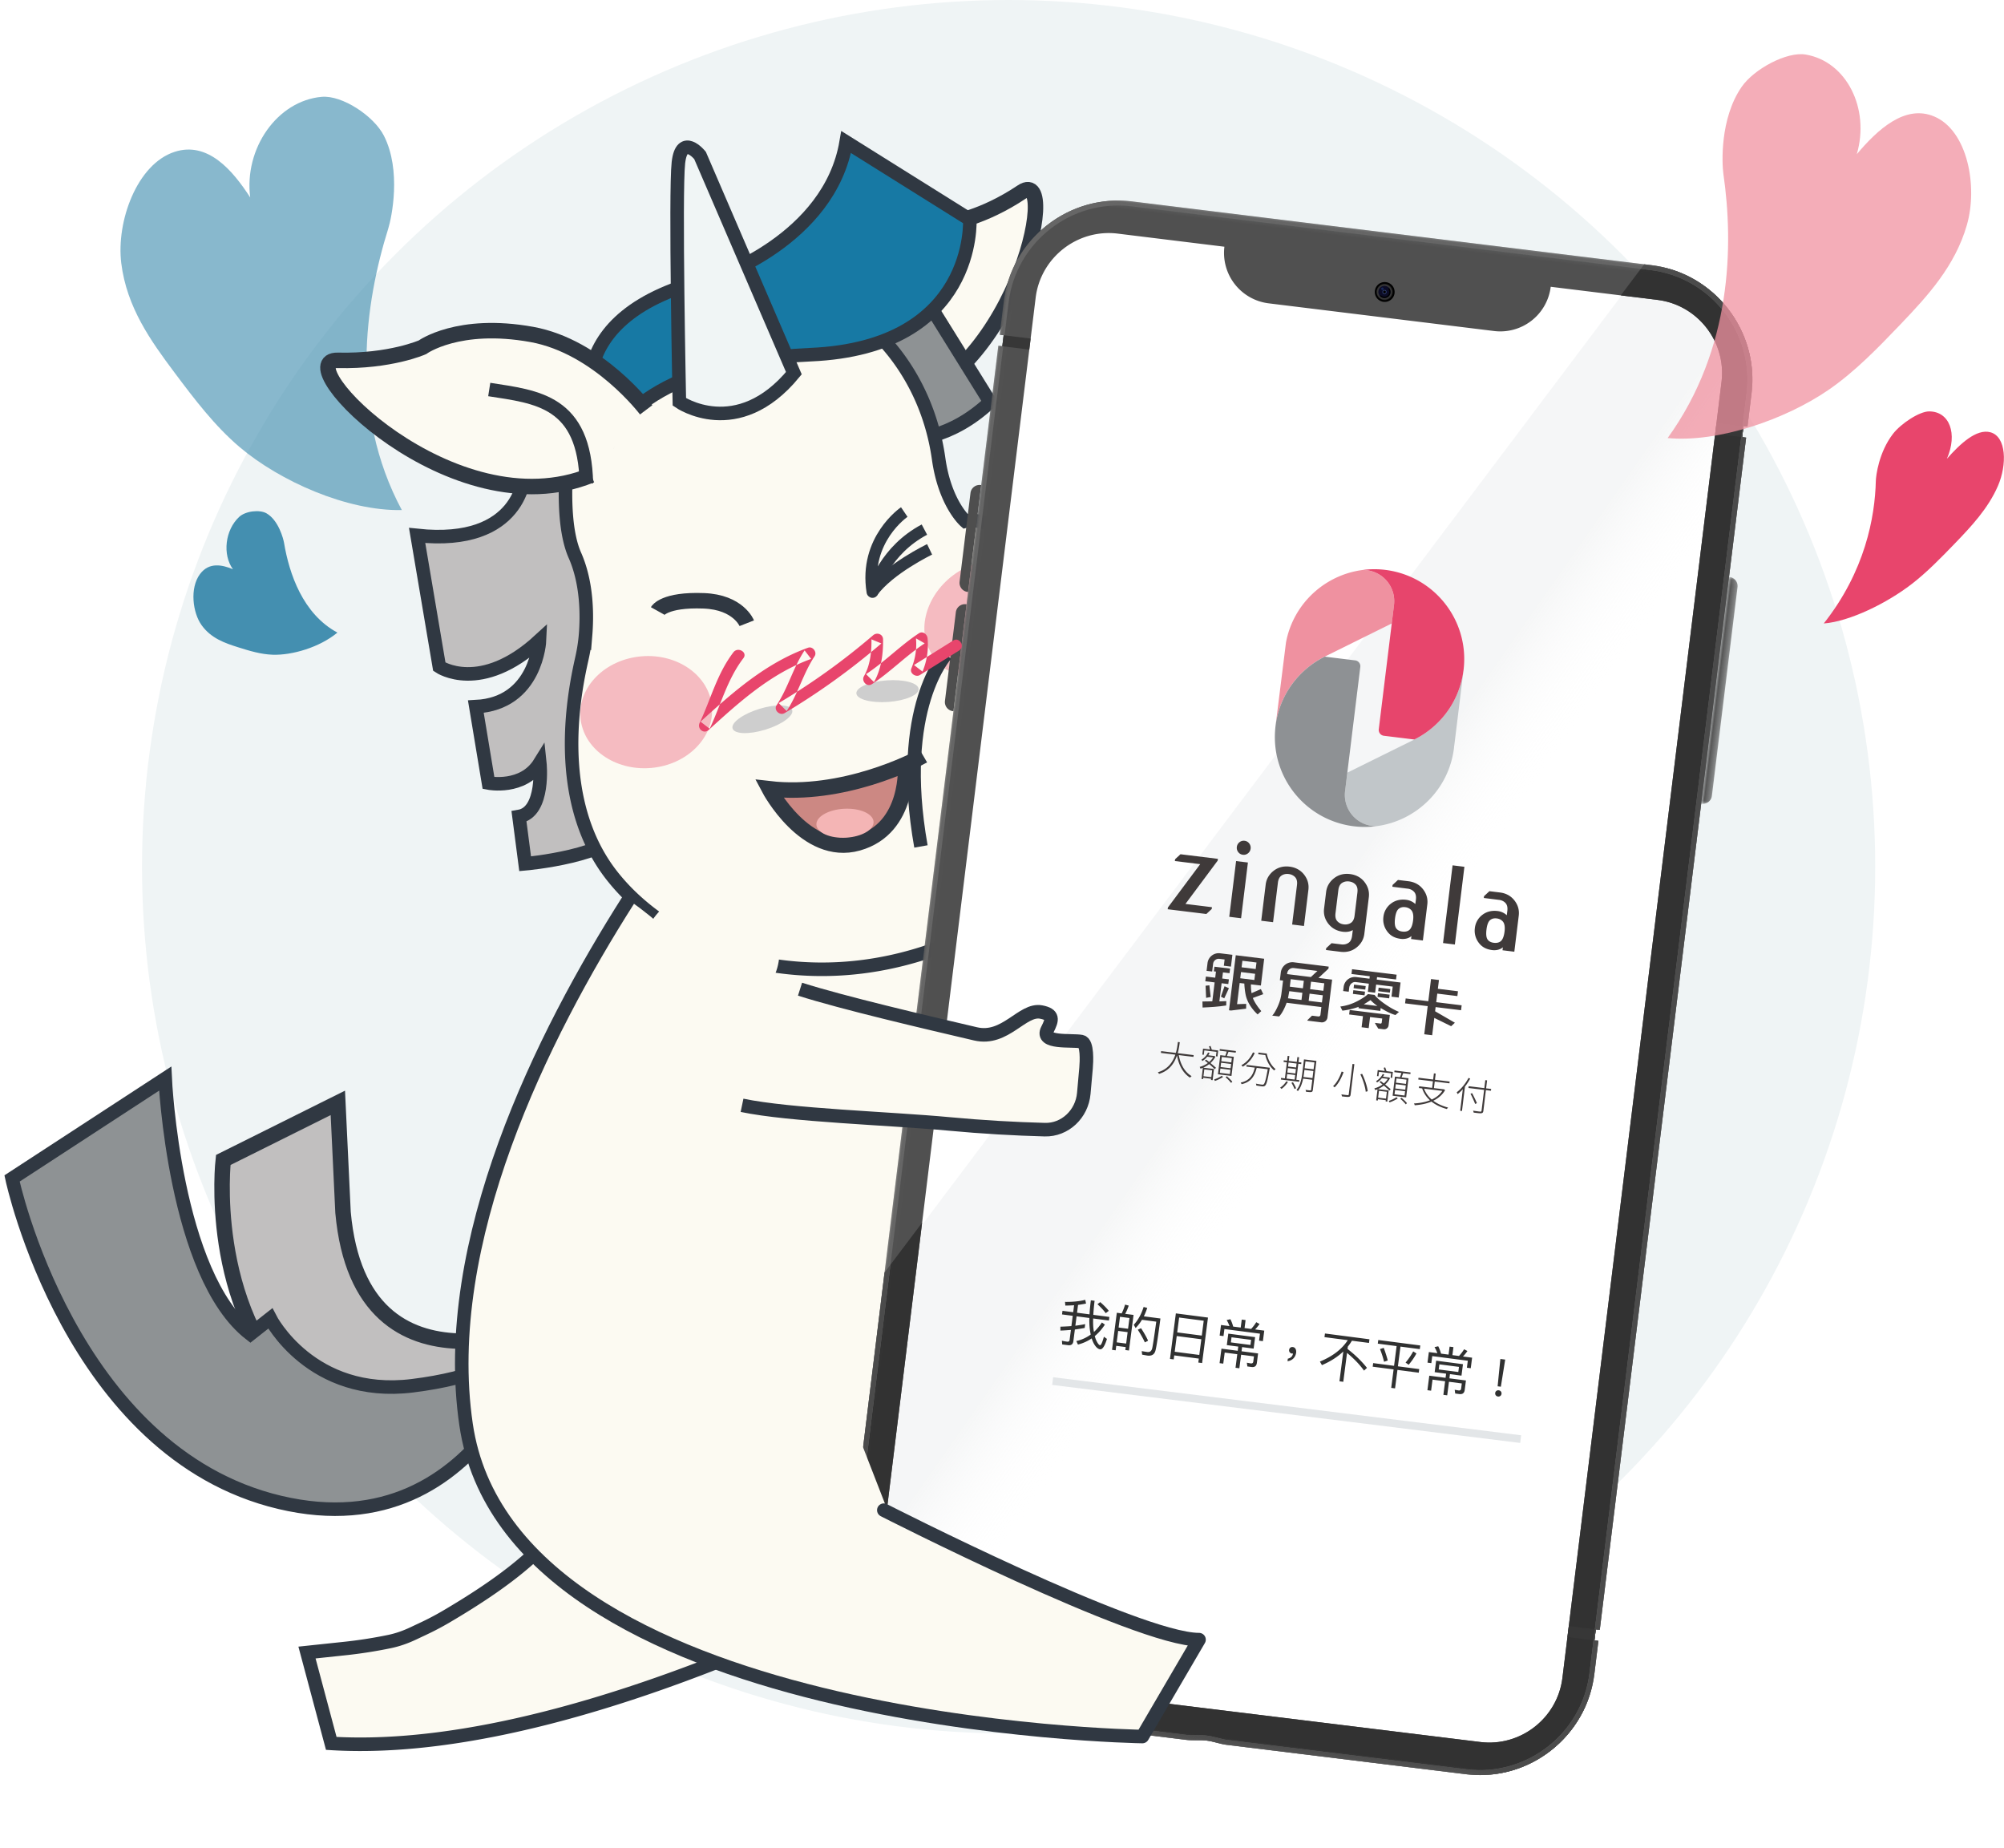 <svg width="333" height="307" viewBox="0 0 333 307" xmlns="http://www.w3.org/2000/svg" xmlns:xlink="http://www.w3.org/1999/xlink">
    <defs>
        <path id="tkuvmogy9c" d="M.056.062h1.61v37.961H.056z"/>
        <path id="d4eon6cshe" d="M.013.065H125.21v252.6H.013z"/>
        <path id="tye2ggam1g" d="M.014.065h125.195v252.6H.014z"/>
        <path id="qa2uduceui" d="M.013.065H125.21v252.6H.013z"/>
        <path id="bqxc50y2fk" d="M0 252.67h128.416V.07H0z"/>
        <linearGradient x1="47.406%" y1="60.281%" x2="41.079%" y2="52.829%" id="mrtf3zdv3b">
            <stop stop-color="#FFF" stop-opacity="0" offset="0%"/>
            <stop stop-color="#C1C6C9" offset="100%"/>
        </linearGradient>
        <filter x="-20.8%" y="-12.9%" width="141.6%" height="125.8%" filterUnits="objectBoundingBox" id="2802gfevxa">
            <feOffset dx="-6" dy="1" in="SourceAlpha" result="shadowOffsetOuter1"/>
            <feGaussianBlur stdDeviation="5.5" in="shadowOffsetOuter1" result="shadowBlurOuter1"/>
            <feColorMatrix values="0 0 0 0 0 0 0 0 0 0 0 0 0 0 0 0 0 0 0.1 0" in="shadowBlurOuter1" result="shadowMatrixOuter1"/>
            <feMerge>
                <feMergeNode in="shadowMatrixOuter1"/>
                <feMergeNode in="SourceGraphic"/>
            </feMerge>
        </filter>
    </defs>
    <g transform="translate(2)" fill="none" fill-rule="evenodd">
        <circle fill="#EFF4F5" cx="165.6" cy="144" r="144"/>
        <path d="M64.77 84.743c-8.789-16.388-6.12-34.445-2.254-46.77.548-1.749 2.234-9.631-.73-15.438-1.672-3.27-6.931-6.755-10.344-6.446-7.374.665-12.907 8.558-11.866 16.717-2.946-4.566-7.073-9.354-12.558-7.58-6.281 2.03-9.723 11.598-8.867 18.504.911 7.336 4.9 12.894 8.806 18.117 3.342 4.467 6.733 8.93 10.857 12.429 6.68 5.667 17.875 10.65 26.957 10.467" fill="#448FB0" opacity=".634"/>
        <path d="M101.605 137.362c-1.526 4.849-16.343 6.147-16.343 6.147l-1.02-7.854c4.335-.732 3.46-8.91 3.46-8.91-2.77 4.48-8.53 3.345-8.53 3.345l-2.102-12.683c10.127-.51 10.582-11.019 10.582-11.019-9.807 9.026-16.652 4.38-16.652 4.38L67.312 88.96C84.745 90.828 85.16 78.844 85.16 78.844l5.553-1.02 5.876-.993.674 8.138 4.343 52.393z" fill="#C1BFBF"/>
        <path d="M101.605 137.362c-1.526 4.849-16.343 6.147-16.343 6.147l-1.02-7.854c4.335-.732 3.46-8.91 3.46-8.91-2.77 4.48-8.53 3.345-8.53 3.345l-2.102-12.683c10.127-.51 10.582-11.019 10.582-11.019-9.807 9.026-16.652 4.38-16.652 4.38L67.312 88.96C84.745 90.828 85.16 78.844 85.16 78.844l5.553-1.02 5.876-.993.674 8.138 4.343 52.393z" stroke="#303842" stroke-width="2.25"/>
        <path d="M90.936 219.307S57.998 234.6 55 201.426l-.862-18.196-19.04 9.488s-2.811 24.212 12.552 39.008c14.117 13.593 39.219-3.862 43.287-12.419" fill="#C1BFBF"/>
        <path d="M90.936 219.307S57.998 234.6 55 201.426l-.862-18.196-19.04 9.488s-2.811 24.212 12.552 39.008c14.117 13.593 39.219-3.862 43.287-12.419z" stroke="#303842" stroke-width="2.571"/>
        <path d="M89.033 218.34s-9.727 39.523-44.552 31.264C9.657 241.346 0 195.788 0 195.788L25.447 179.2s1.511 32.68 14.159 42.45l3.3-2.6s6.781 13.26 23.623 11.178c20.89-2.583 22.504-11.887 22.504-11.887" fill="#8E9294"/>
        <path d="M89.033 218.34s-9.727 39.523-44.552 31.264C9.657 241.346 0 195.788 0 195.788L25.447 179.2s1.511 32.68 14.159 42.45l3.3-2.6s6.781 13.26 23.623 11.178c20.89-2.583 22.504-11.887 22.504-11.887z" stroke="#303842" stroke-width="2.25"/>
        <path d="m166.385 149.092-4.792 105.686s-63.446 37.615-108.547 34.87l-4.034-15.096 6.216-.658a76.735 76.735 0 0 0 7.487-1.166c1.355-.28 2.66-.743 3.9-1.328l1.675-.788a46.6 46.6 0 0 0 3.726-1.952c18.595-10.915 24.335-19.024 25.954-34.635l9.846-92.237 58.57 7.304z" fill="#FCFAF2"/>
        <path d="m166.385 149.092-4.792 105.686s-63.446 37.615-108.547 34.87l-4.034-15.096 6.216-.658a76.735 76.735 0 0 0 7.487-1.166c1.355-.28 2.66-.743 3.9-1.328l1.675-.788a46.6 46.6 0 0 0 3.726-1.952c18.595-10.915 24.335-19.024 25.954-34.635l9.846-92.237 58.57 7.304z" stroke="#303842" stroke-width="2.25"/>
        <path d="M132.47 61.925s.876-10.758 8.482-17.827c8.37-7.778 15.004-7.13 15.004-7.13s5.247-.663 11.86-5.093c6.613-4.43-1.387 32.689-23.503 36.21" fill="#FCFAF2"/>
        <path d="M132.47 61.925s.876-10.758 8.482-17.827c8.37-7.778 15.004-7.13 15.004-7.13s5.247-.663 11.86-5.093c6.613-4.43-1.387 32.689-23.503 36.21" stroke="#303842" stroke-width="2.571"/>
        <path d="M150.695 48.143c-5.513 4.874-11.351 9.278-5.113 20.681" stroke="#303842" stroke-width="2.25"/>
        <path d="M136.288 70.352s13.637 8.254 26.224-3.55L151.71 49.434l-18.136 7.09 2.715 13.827z" fill="#8E9294"/>
        <path d="M136.288 70.352s13.637 8.254 26.224-3.55L151.71 49.434l-18.136 7.09 2.715 13.827z" stroke="#303842" stroke-width="2.25"/>
        <path d="M159.367 155.196s13.237-16.75 15.29-21.986c2.122-5.417-3.152-22.603-3.866-28.353-2.6-20.892-12.392-18.267-12.392-18.267s-3.378-2.923-4.426-10.36c-2.158-15.314-12.159-22.502-12.159-22.502-6.43-2.947-12.643-3.299-12.643-3.299-13.022-1.653-23.18 4.918-27.185 8.047-8.766 6.386-8.995 11.353-8.995 11.353s-2.629 15.275.533 22.42c2.069 4.67 2.039 10.094 1.773 13.29a28.26 28.26 0 0 1-.582 3.75c-1.035 4.672-5.23 23.205 4.963 36.188 4.324 5.505 10.012 9.087 14.613 11.29 0 0 19.734 10.583 45.076-1.57" fill="#FCFAF2"/>
        <path d="M159.367 155.196s13.237-16.75 15.29-21.986c2.122-5.417-3.152-22.603-3.866-28.353-2.6-20.892-12.392-18.267-12.392-18.267s-3.378-2.923-4.426-10.36c-2.158-15.314-12.159-22.502-12.159-22.502-6.43-2.947-12.643-3.299-12.643-3.299-13.022-1.653-23.18 4.918-27.185 8.047-8.766 6.386-8.995 11.353-8.995 11.353s-2.629 15.275.533 22.42c2.069 4.67 2.039 10.094 1.773 13.29a28.26 28.26 0 0 1-.582 3.75c-1.035 4.672-5.23 23.205 4.963 36.188 4.324 5.505 10.012 9.087 14.613 11.29 0 0 19.734 10.583 45.076-1.57z" stroke="#303842" stroke-width="2.25"/>
        <path d="M116.3 117.4c.43 5.122-4.114 9.686-10.147 10.19-6.032.506-11.27-3.237-11.7-8.36-.429-5.123 4.114-9.685 10.145-10.19 6.034-.507 11.272 3.238 11.702 8.36M169.476 97.509c2.085 4.7-.711 10.498-6.244 12.955-5.532 2.455-8.895 1.798-10.98-2.902-2.086-4.7 1.018-10.954 6.55-13.41 5.535-2.454 8.588-1.343 10.674 3.357" fill="#F091A0" opacity=".6"/>
        <g filter="url(#2802gfevxa)" transform="rotate(7 -156.348 1287.377)">
            <rect fill="#FFF" x="20.628" y="2.892" width="118.003" height="246.418" rx="14.461"/>
            <path fill="url(#mrtf3zdv3b)" opacity=".152" transform="rotate(-5 80.639 130.799)" d="M131.647 7.372 16.68 171.752l-5.31 61.435 24.873 11.922 48.352 5 34.627 4.114 10.077-11.107 18.554-197.048 2.057-27.573-6.701-8.884z"/>
            <g transform="translate(16)">
                <g transform="translate(126.75 49.844)">
                    <mask id="00bdyaqq2d" fill="#fff">
                        <use xlink:href="#tkuvmogy9c"/>
                    </mask>
                    <path d="M.148.062c.835 0 1.518.684 1.518 1.519v34.924a1.523 1.523 0 0 1-1.61 1.515V.065C.086.063.117.062.148.062" fill="#4E4E4E" mask="url(#00bdyaqq2d)"/>
                </g>
                <g transform="translate(1.597 .005)">
                    <mask id="8u0rjdutnf" fill="#fff">
                        <use xlink:href="#d4eon6cshe"/>
                    </mask>
                    <path d="M89.926 5.668a8.441 8.441 0 0 1-8.44 8.441H43.736a8.441 8.441 0 0 1-8.44-8.44H17.431c-6.728 0-12.232 5.503-12.232 12.23V234.83c0 6.728 5.504 12.232 12.232 12.232h90.359c6.727 0 12.231-5.504 12.231-12.232V17.9c0-6.728-5.504-12.232-12.231-12.232H89.926zM106.061.065h-86.9C8.631.065.013 8.68.013 19.213v5.527H.68v1.844H.013v199.563H.68v1.843H.013v5.528c0 10.531 8.617 19.147 19.148 19.147H59.29c1.029 0 2.136-.298 3.321-.298 1.186 0 2.293.298 3.322.298h40.128c10.532 0 19.148-8.616 19.148-19.147v-5.528h-.666v-1.843h.666V26.584h-.666V24.74h.666v-5.527c0-10.532-8.616-19.148-19.148-19.148z" fill="#505050" mask="url(#8u0rjdutnf)"/>
                </g>
                <g transform="translate(1.597 .005)">
                    <mask id="6xo6bm7xlh" fill="#fff">
                        <use xlink:href="#tye2ggam1g"/>
                    </mask>
                    <path d="M104.89.065h1.171c10.532 0 19.148 8.616 19.148 19.148v5.527h-.666v1.844h.666v199.563h-.666v1.843h.666v5.528c0 10.531-8.616 19.147-19.148 19.147H65.933c-1.029 0-2.136-.298-3.322-.298-1.185 0-2.292.298-3.321.298H19.16c-10.53 0-19.147-8.616-19.147-19.147v-5.528H.68v-1.843H.014v-44.432l5.186-8.983v62.098c0 6.728 5.505 12.232 12.232 12.232h90.359c6.727 0 12.231-5.504 12.231-12.232V17.9c0-6.728-5.504-12.232-12.231-12.232h-6.137L104.89.065z" fill="#323232" mask="url(#6xo6bm7xlh)"/>
                </g>
                <path d="M1.518 49.906C.683 49.906 0 50.59 0 51.425v14.859a1.523 1.523 0 0 0 1.61 1.515V49.91a1.477 1.477 0 0 0-.092-.003M1.518 69.863C.683 69.863 0 70.546 0 71.38V86.24a1.523 1.523 0 0 0 1.61 1.516v-17.89a1.477 1.477 0 0 0-.092-.003" fill="#4E4E4E"/>
                <path d="M64.208 8.246a1.648 1.648 0 1 1 0 3.295 1.648 1.648 0 0 1 0-3.295" fill="#000"/>
                <path d="M64.208 8.534a1.36 1.36 0 1 1 0 2.719 1.36 1.36 0 0 1 0-2.719" fill="#171717"/>
                <path d="M64.208 8.614a1.28 1.28 0 1 1 0 2.56 1.28 1.28 0 0 1 0-2.56" fill="#303030"/>
                <path d="M64.208 8.703a1.19 1.19 0 1 1 0 2.381 1.19 1.19 0 0 1 0-2.381" fill="#373737"/>
                <path d="M64.208 8.883a1.01 1.01 0 1 1 0 2.021 1.01 1.01 0 0 1 0-2.021" fill="#0C0C26"/>
                <path d="M64.81 9.082a1.01 1.01 0 1 1-1.368 1.47c.11.013.218.01.324-.005a.789.789 0 0 0 1.062-1.14 1.25 1.25 0 0 0-.017-.325" fill="#000102"/>
                <path d="M63.806 9.204a.201.201 0 1 1 0 .403.201.201 0 0 1 0-.403M64.208 9.52a.373.373 0 1 1 0 .747.373.373 0 0 1 0-.746" fill="#18295B"/>
                <path d="M64.208 9.603a.291.291 0 1 1 0 .582.291.291 0 0 1 0-.582" fill="#56638F"/>
                <path d="M64.208 9.648a.245.245 0 1 1 0 .49.245.245 0 0 1 0-.49" fill="#000"/>
                <g transform="translate(1.597 .005)">
                    <mask id="a26nkpryrj" fill="#fff">
                        <use xlink:href="#qa2uduceui"/>
                    </mask>
                    <path d="M106.061.885h-86.9C9.082.885.833 9.134.833 19.213v214.305c0 10.079 8.25 18.328 18.328 18.328H59.29c.495 0 1.002-.076 1.492-.142.61-.082 1.213-.157 1.83-.157.615 0 1.22.075 1.828.157.49.066.998.142 1.493.142h40.128c10.08 0 18.328-8.25 18.328-18.328V19.213c0-10.08-8.249-18.328-18.328-18.328m0-.82h-86.9C8.631.065.013 8.68.013 19.213v5.527H.68v1.844H.013v199.563H.68v1.843H.013V233.518c0 10.531 8.617 19.148 19.148 19.148H59.29c1.029 0 2.136-.299 3.321-.299 1.186 0 2.293.299 3.322.299h40.128c10.532 0 19.148-8.617 19.148-19.148V227.99h-.666v-1.843h.666V26.584h-.666V24.74h.666v-5.527c0-10.532-8.616-19.148-19.148-19.148" fill="#666" mask="url(#a26nkpryrj)"/>
                </g>
                <mask id="7r6fidzrbl" fill="#fff">
                    <use xlink:href="#bqxc50y2fk"/>
                </mask>
                <path d="M121.619 227.995h4.52v-1.844h-4.52v1.844zm0-201.407h4.52v-1.843h-4.52v1.843zm-119.343 0h4.52v-1.843h-4.52v1.843zm0 201.407h4.52v-1.844h-4.52v1.844z" fill="#373737" mask="url(#7r6fidzrbl)"/>
                <path d="M106.486.07h1.172a19.012 19.012 0 0 1 .981.025 18.75 18.75 0 0 1 .969.074 18.855 18.855 0 0 1 .955.122 18.639 18.639 0 0 1 .94.17h.001a18.833 18.833 0 0 1 .924.215 18.571 18.571 0 0 1 .907.26V.932a18.805 18.805 0 0 1 .888.302h.001a18.764 18.764 0 0 1 .869.344 19.376 19.376 0 0 1 .847.385 18.891 18.891 0 0 1 .825.424 19.513 19.513 0 0 1 .802.462 19.224 19.224 0 0 1 .777.5 20.08 20.08 0 0 1 .751.535 19.635 19.635 0 0 1 .724.57 19.139 19.139 0 0 1 .695.603h.001a19.683 19.683 0 0 1 .666.635c.108.109.216.218.321.33a19.201 19.201 0 0 1 .62.68 19.18 19.18 0 0 1 .586.71 19.329 19.329 0 0 1 .552.738 19.323 19.323 0 0 1 .517.764h.001a18.608 18.608 0 0 1 .481.79 19.058 19.058 0 0 1 .443.814c.072.137.14.276.208.415a19.826 19.826 0 0 1 .385.848 19.125 19.125 0 0 1 .344.869 19.487 19.487 0 0 1 .302.888 19.484 19.484 0 0 1 .259.907 18.955 18.955 0 0 1 .215.924 18.54 18.54 0 0 1 .169.94 19.465 19.465 0 0 1 .122.955 19.06 19.06 0 0 1 .074.97 19.34 19.34 0 0 1 .025.982v5.527h-.665v1.844h.666V226.15h-.666v1.844h.666V233.522a19.328 19.328 0 0 1-.025.982 19.07 19.07 0 0 1-.074.97 18.857 18.857 0 0 1-.122.955h-.001a18.649 18.649 0 0 1-.169.94 18.533 18.533 0 0 1-.215.924 19.215 19.215 0 0 1-.259.907 19.577 19.577 0 0 1-.302.888 19.734 19.734 0 0 1-.344.869 19.556 19.556 0 0 1-.385.848 19.372 19.372 0 0 1-.424.825 19.84 19.84 0 0 1-.462.802c-.08.132-.163.262-.246.392a19.358 19.358 0 0 1-.517.764 19.603 19.603 0 0 1-.552.738c-.096.12-.192.24-.29.358a18.937 18.937 0 0 1-.603.696 19.435 19.435 0 0 1-.635.666c-.109.108-.218.216-.33.321-.11.106-.223.21-.336.314a19.62 19.62 0 0 1-.695.603 19.238 19.238 0 0 1-.724.57 19.073 19.073 0 0 1-.751.535 19.453 19.453 0 0 1-.777.5 19.269 19.269 0 0 1-.802.462 19.128 19.128 0 0 1-.825.424 19.482 19.482 0 0 1-.847.385h-.001c-.144.06-.287.12-.432.177a18.489 18.489 0 0 1-.879.323 18.567 18.567 0 0 1-.898.28 19.156 19.156 0 0 1-.916.237 18.954 18.954 0 0 1-.933.192 19.23 19.23 0 0 1-.948.146 19.065 19.065 0 0 1-.962.098v.001a19.015 19.015 0 0 1-.975.05c-.164.006-.328.006-.492.006H67.529c-1.029 0-2.135-.298-3.321-.298-1.186 0-2.293.298-3.322.298H20.758c-.165 0-.329 0-.492-.006a19.018 19.018 0 0 1-.975-.05 19.466 19.466 0 0 1-.962-.098h-.001a18.844 18.844 0 0 1-.948-.146 19.01 19.01 0 0 1-.932-.192 18.662 18.662 0 0 1-.916-.237 18.729 18.729 0 0 1-.898-.28v-.001a19.45 19.45 0 0 1-.879-.323 20.163 20.163 0 0 1-.858-.364 19.452 19.452 0 0 1-.837-.405 19.274 19.274 0 0 1-.814-.443v-.001a20.444 20.444 0 0 1-.79-.481 18.867 18.867 0 0 1-.764-.517 19.668 19.668 0 0 1-.738-.553 19.141 19.141 0 0 1-.71-.586 19.69 19.69 0 0 1-.68-.62 19.43 19.43 0 0 1-.65-.65 19.732 19.732 0 0 1-.62-.68v-.001a18.625 18.625 0 0 1-.586-.71 19.247 19.247 0 0 1-.553-.738 19.53 19.53 0 0 1-.517-.764 18.896 18.896 0 0 1-.481-.79 19.056 19.056 0 0 1-.443-.814h-.001a18.911 18.911 0 0 1-.405-.837 19.393 19.393 0 0 1-.364-.858 18.604 18.604 0 0 1-.323-.879v.001a19.213 19.213 0 0 1-.28-.898h-.001a18.843 18.843 0 0 1-.237-.916 18.649 18.649 0 0 1-.192-.933 19.229 19.229 0 0 1-.146-.948 19.1 19.1 0 0 1-.098-.962h-.001a19.048 19.048 0 0 1-.03-.486h-.001a19.022 19.022 0 0 1-.025-.982v-5.527h.666v-1.844H1.61v-44.43l.82-1.42v53.221c0 10.08 8.249 18.328 18.328 18.328h40.128c.495 0 1.003-.075 1.493-.141.609-.082 1.213-.157 1.829-.157.616 0 1.22.075 1.829.157.49.066.998.141 1.492.141h40.129c10.079 0 18.328-8.249 18.328-18.328V19.218c0-10.08-8.25-18.328-18.328-18.328h-1.645l.473-.82z" fill="#4B4B4B" mask="url(#7r6fidzrbl)"/>
            </g>
        </g>
        <path d="M107.699 153.772c-.655-.81-2.408-2.238-5.258-4.284-14.248 22.235-31.433 56.954-26.994 87.197 7.388 50.34 112.378 51.821 112.378 51.821l9.414-16.097c-10.212 0-51.377-20.512-51.377-20.512" fill="#FCFAF2"/>
        <path d="M102.44 149.488c-14.303 22.471-31.451 56.823-26.993 87.197 7.388 50.34 112.378 51.821 112.378 51.821l9.414-16.097c-10.212 0-52.377-21.512-52.377-21.512" stroke="#303842" stroke-width="2.25" stroke-linecap="round" stroke-linejoin="round"/>
        <path d="m248.115 225.883-.724 4.506-.535-.07.456-4.54.803.104zm-.712 5.3a.51.51 0 0 1 .1.384.512.512 0 0 1-.195.353.557.557 0 0 1-.752-.098.502.502 0 0 1-.099-.392.474.474 0 0 1 .194-.345.498.498 0 0 1 .39-.098.514.514 0 0 1 .362.196zm-6.968-4.088-3.257-.423-.11.85 3.256.422.11-.85zm-4.04.876.246-1.907 4.458.581-.247 1.906-1.918-.25-.09.694 2.748.357-.204 1.577c-.068.52-.369.745-.888.678l-.69-.09-.087-.619.652.111c.243.031.388-.073.417-.298l.113-.867-2.134-.277-.292 2.253-.638-.084.29-2.253-2.09-.272-.238 1.837-.613-.079.311-2.41 2.705.352.09-.692-1.902-.248zm3.12-4.159-.171 1.326 1.096.143c.317-.346.602-.715.848-1.114l.55.29a7.173 7.173 0 0 1-.742.91l1.521.198-.226 1.75-.64-.084.15-1.16-5.908-.769-.151 1.169-.639-.082.228-1.76 1.408.183a5.533 5.533 0 0 0-.468-1.004l.615-.14c.183.35.34.759.466 1.224l1.252.163.171-1.325.64.082zm-6.149 1.05c-.348.651-.78 1.274-1.288 1.877l-.516-.358c.51-.62.933-1.235 1.268-1.861l.536.343zm-4.762 1.17-.616.21a16.034 16.034 0 0 0-.677-2.105l.616-.211c.25.65.476 1.348.677 2.106zm5.4-2.497-.079.607-3.213-.418-.424 3.275 3.54.462-.076.598-3.541-.462-.397 3.068-.64-.083.397-3.067-3.472-.452.077-.598 3.472.452.424-3.276-3.127-.408.079-.605 6.98.907zm-8.445-1.028-.078.607-2.834-.369a8.643 8.643 0 0 1-.679.97l-.051.397c1.277.995 2.353 2.043 3.23 3.144l-.49.456c-.73-1.012-1.666-1.989-2.825-2.941l-.622 4.801-.638-.084.64-4.955c-.942.898-2.13 1.66-3.551 2.268l-.337-.59c2.115-.87 3.655-2.053 4.631-3.556l-3.87-.504.08-.606 7.394.962zm-12.28 1.6c.09.17.126.378.093.63a1.64 1.64 0 0 1-.467.97c-.261.247-.587.4-.962.447l.053-.425c.236-.048.433-.155.603-.308.144-.168.23-.35.257-.558a.461.461 0 0 1-.195.01.503.503 0 0 1-.351-.205.52.52 0 0 1-.098-.4.504.504 0 0 1 .206-.37c.11-.091.253-.117.425-.094.19.025.335.123.436.303zm-7.382-1.506-3.257-.424-.11.849 3.256.424.11-.85zm-4.04.875.247-1.906 4.457.58-.247 1.906-1.917-.25-.09.693 2.747.358-.204 1.577c-.067.52-.369.745-.886.678l-.692-.09-.087-.62.654.112c.241.032.387-.073.416-.298l.112-.868-2.134-.277-.292 2.253-.638-.082.292-2.254-2.09-.272-.238 1.837-.614-.08.312-2.408 2.703.352.09-.694-1.9-.247zm3.12-4.158-.171 1.325 1.097.143c.317-.347.601-.715.847-1.115l.55.293a7.363 7.363 0 0 1-.74.907l1.52.198-.227 1.75-.64-.083.15-1.161-5.907-.768-.15 1.17-.64-.084.227-1.76 1.408.184c-.12-.35-.28-.688-.468-1.004l.616-.14c.183.35.341.758.465 1.224l1.252.163.172-1.326.639.084zm-7.693 5.792.338-2.609-4.087-.532-.336 2.609 4.085.532zm.416-3.216.319-2.47-4.085-.531-.319 2.47 4.085.531zm.052 4.563-.631-.083.085-.658-4.086-.531-.086.667-.621-.08.977-7.566 5.338.694-.976 7.557zm-8.976-3.715-.537.283c-.28-.619-.672-1.321-1.177-2.109l.542-.247c.528.8.913 1.493 1.172 2.073zm1.229 1.632c-.17.647-.613.933-1.337.84-.174-.024-.465-.08-.878-.15l-.073-.592c.36.064.67.115.939.15.406.052.668-.144.794-.577.114-.478.343-1.973.683-4.465l-2.375-.31a7.309 7.309 0 0 1-1.056 1.369l-.307-.541c.714-.771 1.255-1.758 1.638-2.96l.604.158c-.17.499-.354.968-.568 1.398l2.756.358c-.372 2.877-.647 4.657-.82 5.322zm-4.874-1.155.245-1.897-1.572-.205-.246 1.897 1.573.205zm.317-2.46.231-1.785-1.572-.205-.23 1.785 1.571.205zm.148 3.614-.604-.079.063-.493-1.571-.205-.097.745-.605-.08.797-6.16.803.105c.236-.463.421-.95.566-1.46l.612.167c-.17.499-.361.958-.59 1.369l1.39.18-.764 5.91zm-3.35-6.595-.508.392c-.329-.449-.782-.948-1.38-1.493l.467-.345c.569.497 1.043.973 1.42 1.446zm-4.005 2.844c-.522.1-1.06.188-1.633.263l-.252 1.95c-.064.503-.365.72-.891.651l-.96-.125-.051-.615c.298.066.59.121.875.157.241.033.379-.073.408-.308l.213-1.645c-.569.049-1.144.089-1.744.108l-.004-.645a36.649 36.649 0 0 0 1.83-.096l.222-1.707-1.78-.232.077-.598 1.78.232.15-1.16c-.47.034-.956.05-1.457.056l-.053-.615c1.245.02 2.366-.089 3.364-.338l.13.616c-.414.088-.863.162-1.328.225l-.168 1.299 2.074.27c.038-.708.113-1.483.222-2.332l.622.08a35.393 35.393 0 0 0-.214 2.334l2.669.348-.077.598-2.617-.342c-.02.633-.01 1.163.038 1.6.023.233.058.44.094.639.48-.449.925-.973 1.32-1.574l.498.356c-.504.763-1.06 1.396-1.68 1.905.084.31.173.577.285.795.223.452.419.697.583.72.175.013.384-.453.647-1.406l.508.357c-.366 1.204-.75 1.779-1.146 1.727-.355-.046-.692-.354-1.023-.925a4.478 4.478 0 0 1-.367-.885 7.154 7.154 0 0 1-2.286 1.024l-.267-.581a6.44 6.44 0 0 0 2.388-1.081 11.972 11.972 0 0 1-.161-.99 13.341 13.341 0 0 1-.062-1.762l-2.125-.277-.202 1.56c.581-.074 1.128-.162 1.633-.264l-.082.633z" fill="#303131"/>
        <path stroke="#E3E6E8" stroke-width="1.285" d="m172.916 229.452 77.77 9.641"/>
        <path d="M122.09 103.543s-1.376-3.503-7.136-3.724c-6.593-.255-7.673 1.684-7.673 1.684" fill="#FCFAF2"/>
        <path d="M122.09 103.543s-1.376-3.503-7.136-3.724c-6.593-.255-7.673 1.684-7.673 1.684" stroke="#303842" stroke-width="2.571"/>
        <path d="M129.636 117.965c.293.947-1.686 2.402-4.42 3.248-2.736.847-5.191.765-5.484-.182-.294-.949 1.685-2.403 4.42-3.25 2.735-.846 5.19-.763 5.484.184M150.643 114.456c.072.99-2.186 1.958-5.042 2.164-2.856.204-5.228-.432-5.3-1.422-.07-.99 2.187-1.958 5.043-2.162 2.856-.206 5.228.43 5.299 1.42" fill="#CECECE"/>
        <path d="M96.97 70.266s-7.788-17.91 19.848-24.17c0 0 19.016-6.192 21.79-22.498l20.54 12.856s1.222 21.274-26.467 22.47c-27.687 1.196-33.124 13.68-33.124 13.68l-2.586-2.338z" fill="#1779A4"/>
        <path d="M96.97 70.266s-7.788-17.91 19.848-24.17c0 0 19.016-6.192 21.79-22.498l20.54 12.856s1.222 21.274-26.467 22.47c-27.687 1.196-33.124 13.68-33.124 13.68l-2.586-2.338z" stroke="#303842" stroke-width="2.25"/>
        <path d="M110.888 66.767s9.624 6.65 19.027-4.766L114.321 25.82s-3.032-3.741-3.591 1.21c-.56 4.95.158 39.737.158 39.737" fill="#F0F5F5"/>
        <path d="M110.888 66.767s9.624 6.65 19.027-4.766L114.321 25.82s-3.032-3.741-3.591 1.21c-.56 4.95.158 39.737.158 39.737z" stroke="#303842" stroke-width="2.25"/>
        <path d="M155.226 108.7s-8.31 8.774-4.195 31.928" fill="#FCFAF2"/>
        <path d="M155.226 108.7s-8.31 8.774-4.195 31.928" stroke="#303842" stroke-width="2.25"/>
        <path d="M148.26 85.07s-6.715 4.553-5.301 13.27c.004.023.037.038.044.015.233-.833 2.133-6.943 8.604-10.367" stroke="#303842" stroke-width="1.928"/>
        <path d="M152.471 91.271s-6.728 3.233-9.512 7.069" stroke="#303842" stroke-width="1.928"/>
        <path d="M119.866 108.373c-2.742 3.606-3.711 7.693-5.607 11.722-.46.974.674 1.936 1.513 1.169 5.117-4.676 10.388-9.405 17.013-11.793l-1.089-1.415c-1.901 2.853-2.746 6.25-4.647 9.102-.545.819.518 1.797 1.319 1.32a115.15 115.15 0 0 0 16.086-11.577l-1.645-.681c.03 2.06-.204 4.314-1.25 6.129-.463.805.491 1.865 1.319 1.319 3.097-2.04 5.683-4.742 8.777-6.78l-1.45-.834a10.366 10.366 0 0 1-.771 5.01c-.33.797.753 1.504 1.416 1.09 2.171-1.357 4.341-2.713 6.514-4.069 1.048-.655.082-2.324-.975-1.664l-6.512 4.068c.472.362.944.725 1.415 1.089a11.521 11.521 0 0 0 .841-5.524c-.06-.677-.79-1.269-1.45-.833-3.098 2.042-5.683 4.742-8.777 6.782l1.318 1.32c1.215-2.108 1.547-4.704 1.513-7.103-.013-.88-1.025-1.215-1.647-.683a112.195 112.195 0 0 1-15.695 11.275l1.319 1.32c1.9-2.853 2.745-6.25 4.647-9.103.45-.678-.304-1.7-1.09-1.417-6.959 2.508-12.483 7.373-17.862 12.288.504.39 1.01.779 1.515 1.168 1.89-4.014 2.878-8.133 5.607-11.722.75-.987-.923-1.949-1.665-.973" fill="#E8456C"/>
        <path d="M105.376 68.086s-7.91-10.51-19.005-12.521c-12.21-2.212-18.175 2.131-18.175 2.131s-5.358 2.383-14.07 2.171c-8.71-.212 19.135 28.473 42.116 19.076" fill="#FCFAF2"/>
        <path d="M105.376 68.086s-7.91-10.51-19.005-12.521c-12.21-2.212-18.175 2.131-18.175 2.131s-5.358 2.383-14.07 2.171c-8.71-.212 19.135 28.473 42.116 19.076" stroke="#303842" stroke-width="2.571"/>
        <path d="M79.296 64.713c7.905 1.234 15.866 1.864 16.14 15.61" stroke="#303842" stroke-width="2.25"/>
        <path d="M151.404 125.552c-1.545.901-13.384 6.91-25.595 5.493 0 0 6.053 11.476 14.762 9.016 8.71-2.46 7.9-13.07 7.9-13.07" fill="#CC8883"/>
        <path d="M151.404 125.552c-1.545.901-13.384 6.91-25.595 5.493 0 0 6.053 11.476 14.762 9.016 8.71-2.46 7.9-13.07 7.9-13.07" stroke="#303842" stroke-width="2.571"/>
        <path d="M133.667 136.8c-.16 1.334 1.834 2.403 4.453 2.385 2.62-.017 4.873-1.11 5.032-2.445.16-1.333-1.833-2.403-4.453-2.385-2.618.017-4.871 1.11-5.032 2.445" fill="#F4B5B5"/>
        <path d="M127.514 158.21c0 5.734-5.088 10.383-11.364 10.383-6.275 0-11.362-4.649-11.362-10.383 0-5.735 5.087-10.383 11.362-10.383 6.276 0 11.364 4.648 11.364 10.383" fill="#FCFAF2"/>
        <g>
            <path d="M121.302 183.635c7.969 1.673 24.557 2.17 34.414 3.092 5.571.522 10.884.82 15.903.953 3.33.087 6.164-2.57 6.472-6.029l.373-4.18c.095-1.082.256-4.223-.768-4.42-1.605-.308-6.878.363-5.656-2.002.866-1.678 1.03-2.516-1.038-2.912-3.128-.597-5.949 4.786-10.89 3.63-8.355-1.956-22.093-5.164-29.173-7.424" fill="#FCFAF2"/>
            <path d="M121.302 183.635c7.969 1.673 24.557 2.17 34.414 3.092 5.571.522 10.884.82 15.903.953 3.33.087 6.164-2.57 6.472-6.029l.373-4.18c.095-1.082.256-4.223-.768-4.42-1.605-.308-6.878.363-5.656-2.002.866-1.678 1.03-2.516-1.038-2.912-3.128-.597-5.949 4.786-10.89 3.63-8.355-1.956-22.093-5.164-29.173-7.424" stroke="#303842" stroke-width="2.25"/>
        </g>
        <path d="M275.109 72.777c10.7-14.822 10.977-32.006 9.263-43.877-.242-1.683-.608-9.222 3.045-14.482 2.058-2.964 7.493-5.882 10.625-5.356 6.77 1.135 10.718 8.948 8.496 16.558 3.446-4.096 8.025-8.32 12.866-6.27 5.541 2.344 7.283 11.59 5.428 18.033-1.973 6.843-6.54 11.801-10.98 16.448-3.799 3.975-7.643 7.943-12.022 10.952-7.09 4.874-18.286 8.794-26.721 7.994" fill="#F091A0" opacity=".75"/>
        <path d="M54.065 105.1c-5.757-3.1-8.007-9.79-8.864-14.898-.122-.725-.93-3.785-2.922-4.921-1.12-.641-3.468-.401-4.545.604-2.33 2.176-2.792 6.256-1.03 8.685-1.769-.733-3.968-1.225-5.478.816-1.727 2.337-1.207 6.42.275 8.481 1.574 2.19 3.86 2.973 6.062 3.669 1.882.594 3.782 1.173 5.755 1.24 3.195.108 7.77-1.208 10.747-3.676" fill="#448FB0"/>
        <path d="M301.05 103.584c6.86-8.671 8.507-17.651 8.653-23.685.022-.855.491-4.751 2.85-7.816 1.33-1.727 4.409-3.729 5.991-3.733 3.42-.009 4.789 3.714 2.968 7.875 2.15-2.438 4.9-5.045 7.236-4.406 2.675.73 2.773 5.393 1.244 8.915-1.623 3.74-4.432 6.73-7.145 9.545-2.323 2.407-4.668 4.816-7.206 6.771-4.113 3.169-10.276 6.204-14.59 6.534" fill="#E8456C"/>
        <g>
            <path d="M212.237 114.341a14.986 14.986 0 0 1 5.889-5.247h-.005l11.14-5.51.377-3.065a5.19 5.19 0 0 0-5.227-5.82c.252-.033.505-.06.76-.08-6.626.524-12.235 5.436-13.483 12.128l-1.739 13.893a14.859 14.859 0 0 1 2.232-6.206c.02-.031.037-.063.056-.093" fill="#EF91A0"/>
            <path d="M238.907 117.616a14.993 14.993 0 0 1-5.164 4.862h-.001c-.236.135-.477.262-.721.384h.003l-11.141 5.509-.376 3.067a5.19 5.19 0 0 0 5.227 5.82c6.59-.865 12.022-6.078 12.87-12.977.014-.118.02-.236.032-.353l.01.001 1.501-12.22-.011-.002a14.854 14.854 0 0 1-2.229 5.909z" fill="#C1C6C9"/>
            <path d="M230.306 95.097a15.07 15.07 0 0 0-2.118-.418 15.058 15.058 0 0 0-2.949-.066l-.068.005c-.255.021-.508.048-.76.08a5.183 5.183 0 0 1 5.227 5.821l-.376 3.066h.002l-.548 4.462-.002.015-.256 2.089-.026.209-1.325 10.794a.974.974 0 0 0 .849 1.086l5.064.622a14.993 14.993 0 0 0 5.887-5.246 14.792 14.792 0 0 0 1.902-4.313 15.1 15.1 0 0 0 .327-1.596c.02-.13.043-.259.06-.39.915-7.458-3.842-14.303-10.89-16.22" fill="#E7456C"/>
            <path d="M226.028 137.22a5.19 5.19 0 0 1-4.52-5.782l.374-3.067h-.001l.548-4.461.001-.015.158-1.284.125-1.015 1.325-10.794a.974.974 0 0 0-.849-1.086l-5.063-.621c-.26.132-.59.308-.723.383v.004a14.974 14.974 0 0 0-5.165 4.86c-.02.03-.037.061-.057.091a14.861 14.861 0 0 0-2.232 6.207c-.04.327-.065.652-.084.976-.406 7.072 4.234 13.41 10.974 15.243.686.187 1.392.33 2.118.418a15.07 15.07 0 0 0 2.956.067l.055-.005c.256-.021.512-.048.766-.081a5.183 5.183 0 0 1-.706-.038" fill="#8E9194"/>
            <g fill="#3F3A3A">
                <path d="M204.81 139.689a1.106 1.106 0 0 0-.856.242c-.248.2-.394.46-.433.778-.039.317.04.605.232.858.194.255.454.404.771.443.317.039.604-.043.855-.243.248-.199.394-.46.433-.777a1.145 1.145 0 0 0-.232-.86 1.107 1.107 0 0 0-.77-.441M212.284 143.984c-.992-.122-1.87.1-2.608.659-.788.603-1.246 1.382-1.36 2.318l-.739 6.01 1.965.24.805-6.56c.07-.57.273-.969.604-1.187.338-.224.737-.31 1.182-.255.445.055.81.234 1.085.534.268.292.369.728.299 1.296l-.806 6.561 1.964.242.738-6.01c.116-.946-.14-1.814-.761-2.58-.592-.721-1.389-1.148-2.368-1.268M237.786 156.679l1.965.241 1.585-12.912-1.965-.241zM202.261 152.317l1.965.241 1.137-9.26-1.965-.24zM223.085 152.135c-.07.569-.273.967-.604 1.186-.338.223-.736.309-1.182.254-.445-.054-.81-.234-1.085-.533-.268-.292-.368-.727-.299-1.296l.475-3.863c.07-.569.273-.967.603-1.186.339-.224.737-.309 1.182-.254.446.054.81.233 1.086.533.267.292.368.728.298 1.296l-.474 3.863zm1.61-5.649c-.58-.72-1.378-1.148-2.37-1.27-.99-.121-1.868.1-2.606.66-.789.603-1.247 1.383-1.362 2.318l-.338 2.758c-.116.947.14 1.815.761 2.58.592.722 1.389 1.149 2.369 1.27.637.078 1.19-.017 1.643-.282l-.116.942c-.07.573-.271.97-.598 1.182-.342.226-.742.313-1.187.258l-1.631-.2-.894.83-.037.3 2.411.297c.992.121 1.869-.1 2.607-.66.789-.603 1.246-1.383 1.361-2.317l.747-6.087c.116-.94-.14-1.808-.76-2.579zM232.19 154.498c-.283.24-.674.332-1.166.271-.46-.056-.802-.235-1.018-.532-.228-.313-.294-.875-.196-1.671.095-.777.292-1.3.586-1.554.288-.25.664-.349 1.117-.293.437.054.788.239 1.044.548.26.338.347.885.256 1.626-.098.797-.307 1.337-.624 1.605m2.222-6.819c-.58-.72-1.378-1.148-2.369-1.27l-1.745-.214-.895.83-.036.3 2.62.327c.404.067.738.242.99.517.269.292.37.728.3 1.296l-.092.728-.095-.082a2.687 2.687 0 0 0-1.426-.617c-.98-.121-1.831.09-2.529.628a3.182 3.182 0 0 0-1.256 2.206 3.286 3.286 0 0 0 .612 2.39c.516.716 1.225 1.135 2.285 1.265.683.084 1.36-.098 1.758-.473l-.061.5 1.964.242.736-5.994c.115-.94-.14-1.808-.76-2.579M193.262 142.753l-.037.3 4.212.517-5.37 7.2-.035.291 6.424.79.895-.832.037-.299-4.404-.54 5.331-7.163.027-.036.036-.294-6.222-.764zM247.385 156.363c-.282.24-.674.332-1.166.272-.46-.056-.802-.235-1.018-.532-.228-.313-.293-.875-.195-1.672.095-.776.292-1.299.585-1.553.288-.25.664-.349 1.117-.293.437.053.789.238 1.045.548.26.337.347.885.256 1.625-.098.797-.308 1.337-.624 1.605m2.222-6.818c-.58-.72-1.378-1.148-2.37-1.27l-1.745-.214-.894.83-.036.3 2.62.326c.404.068.738.242.99.518.268.291.369.728.299 1.296-.003.026-.06.467-.091.728l-.095-.083a2.687 2.687 0 0 0-1.426-.617c-.982-.12-1.832.091-2.53.628a3.184 3.184 0 0 0-1.255 2.207 3.286 3.286 0 0 0 .611 2.389c.517.717 1.226 1.136 2.285 1.266.684.084 1.36-.098 1.759-.473l-.062.5 1.964.242.736-5.994c.116-.94-.14-1.808-.76-2.579M204.088 162.528l.127-1.03 2.345.289-.126 1.029-2.346-.288zm2.7-2.619-.134 1.086-2.342-.288.133-1.086 2.342.288zm-.607 5.894 1.732-.633-.396-.845-1.547.679a7.413 7.413 0 0 1-.105-1.465l1.654.196.547-4.451-4.722-.58-.233 1.894-.89 7.248.337.041 2.503-.307.018-.797-1.519.048.432-3.515.776.092c.015.366.065 1.122.223 1.88.394 1.895 1.99 3.249 1.99 3.249l.6-.552c-.574-.673-1.135-1.484-1.4-2.182zM222.808 165.124l1.939.238.075-.613-1.939-.238zM222.925 164.176l1.938.238.073-.593-1.939-.238zM226.898 165.626l1.938.238.075-.613-1.938-.238zM227.014 164.678l1.938.238.073-.593-1.939-.238zM198.96 163.697l-.63.07.088 2.015.761-.14zM200.885 165.576c-.005.018.549.282.549.282l.774-1.676-.727-.331c-.01.041-.54 1.518-.596 1.725"/>
                <path d="m200.62 166.369.371-3.015 1.114.137.096-.783-1.11-.136.125-1.02 1.09.133.094-.76-2.075-.254-.527-.065-.095.772.35.043-.124 1.014-1.552-.19-.096.781 1.552.19-.386 3.145-1.64.025.022 1.005c1.334-.059 2.6-.134 3.928-.343l.013-.724-1.15.045z"/>
                <path d="M199.58 160.115a.937.937 0 0 1 1.046-.813l.865.106-.128 1.04 1.18.145.242-1.964-2.046-.251a1.871 1.871 0 0 0-2.086 1.623l-.159 1.293.928.114.159-1.293zM240.78 167.838l.101-.817-4.226-.52.175-1.423 3.34.41.098-.802-3.34-.41.18-1.459-1.317-.161-.452 3.684-3.76-.461-.1.817 3.76.462-.574 4.674 1.315.162.354-2.88 2.801 1.379.622-.577-3.288-1.905.085-.692zM222.184 168.544l2.296.282-.226 1.842 1.179.145.226-1.842 2.043.25v.003l-.023-.003-.087.696.002-.018a.181.181 0 0 1-.202.157l-.03-.004-.859-.105-.01.082.528.864.896.11c.403.05.77-.236.82-.637l.096-.788.026-.214.084-.687.007-.057-6.675-.82-.091.744zM222.202 164.066c.062-.51.543-.97 1.056-.908l2.201.27-.166 1.352 1.21.148.166-1.35 2.755.337-.205 1.67 1.201.148.307-2.499-3.956-.486.05-.406 3.156.387.097-.795-7.405-.91-.098.796 3.04.373-.05.407-2.201-.27a1.871 1.871 0 0 0-2.086 1.622l-.086.7.928.113.086-.699zM215.698 164.342l2.199.27.153-1.247-2.199-.27-.153 1.247zm-.238 1.938 2.2.27.147-1.194-2.2-.27-.147 1.194zm-3.587-4.443.018-.15a.99.99 0 0 1 1.103-.857l3.917.48-1.085 1.013-3.953-.486zm.45 2.09 2.178.268.154-1.247-2.178-.268-.153 1.247zm1.943 2.204-2.243-.275.215-1.183 2.175.267-.147 1.191zm4.48-5.196c.03-.234.042-.341.042-.341l-5.797-.718a1.938 1.938 0 0 0-2.16 1.681l-.16 1.294.532.065c-.115.931-.263 2.115-.29 2.302a7.166 7.166 0 0 1-.53 1.836c-.242.557-.616 1.31-.983 1.68l1.147.14c.505-.508.981-1.517 1.248-2.275l.208.025c1.49.187 1.49.187 5.568.687l-.147 1.208a.011.011 0 0 1 .003-.002l-.005.038a.011.011 0 0 1-.003.002l-.008.068a.303.303 0 0 1-.322.251l-1.08-.132-.752.738-.011.086 1.351.166.95.117a.93.93 0 0 0 1.037-.807l.108-.878.567-4.653h.004l.093-.757-2.267-.278 1.656-1.543z"/>
                <path d="M225.739 166.155c.238.261.683.665 1.148.98l-2.272-.278c.467-.268.923-.57 1.124-.702m.684-.86-1.119-.138c-.157.16-.499.427-.64.518-1.024.659-2.248 1.334-3.942 1.548l.337.684c.797-.074 1.784-.315 2.652-.61.016-.005.036-.014.052-.02l-.028.227 3.633.446.059-.478c.753.451 1.683.964 2.458 1.163.204-.185.294-.263.582-.518-1.765-.714-3.736-2.272-4.044-2.823M193.875 175.292c.268 1.515.978 2.822 2.131 3.496a1.4 1.4 0 0 0-.258.252c-1.176-.748-1.882-2.084-2.17-3.696-.419 1.255-1.245 2.536-2.988 3.069a.937.937 0 0 0-.194-.269c1.7-.488 2.495-1.723 2.906-2.922l-2.398-.294.037-.298 2.448.301c.199-.691.28-1.348.343-1.817l.31.038c-.065.481-.15 1.13-.342 1.817l2.647.325-.037.297-2.435-.299zM201.856 178.81c.314.259.715.647.91.903l-.195.202a6.254 6.254 0 0 0-.914-.929l.199-.176zm-1.155-.57 1.666.205.087-.711-1.665-.205-.088.711zm.119-.965 1.666.204.087-.711-1.666-.205-.087.712zm.118-.965 1.666.204.087-.705-1.666-.204-.087.705zm.667-.904c.081-.204.173-.482.243-.7l-1.187-.145.034-.273 2.672.328-.034.273-1.193-.147c-.092.234-.187.493-.268.697l1.15.14-.39 3.176-2.25-.276.39-3.175.833.102zm-.37 3.528a7.1 7.1 0 0 1-1.361.657 1.678 1.678 0 0 0-.128-.249c.421-.143.97-.396 1.275-.615l.213.207zm-3.258-.135 1.305.16.14-1.133-1.305-.16-.14 1.133zm.052-3.556-.242-.03.123-.996 1.16.143c-.054-.164-.119-.36-.168-.518l.248-.07c.07.191.16.448.213.624l1.063.13-.122.996-.255-.031.09-.736-2.02-.248-.09.736zm1.822 2.379a17.8 17.8 0 0 0-.927-.83 4.548 4.548 0 0 1-.987.588l1.79.22-.228 1.857-.274-.034.025-.204-1.305-.16-.027.222-.267-.032.226-1.844c-.133.052-.264.099-.395.14a1.071 1.071 0 0 0-.135-.287 4.123 4.123 0 0 0 1.359-.645 9.218 9.218 0 0 0-.5-.399l.211-.175c.155.125.328.259.506.4a3.22 3.22 0 0 0 .655-.76l-.975-.12a3.154 3.154 0 0 1-.815.723.714.714 0 0 0-.155-.227c.53-.305.91-.774 1.105-1.19l.261.076c-.065.131-.138.254-.222.381l.975.12.058-.006.14.143a3.67 3.67 0 0 1-.809 1.038c.356.289.698.582.919.791l-.21.214zM208.498 175.04c.2 1.048.778 2.043 1.469 2.58a1.194 1.194 0 0 0-.243.228c-.68-.568-1.243-1.53-1.471-2.557l-1.174-.144.034-.277 1.385.17zm.506 2.355s-.015.118-.026.16c-.343 1.924-.523 2.618-.769 2.82-.12.105-.242.127-.449.115a10.54 10.54 0 0 1-1.004-.148.671.671 0 0 0-.069-.31c.443.092.865.15 1.001.166.137.017.213.014.277-.041.207-.145.387-.788.693-2.516l-1.833-.225c-.322 1.236-.868 2.35-2.509 2.708a1.37 1.37 0 0 0-.156-.265c1.572-.316 2.066-1.36 2.348-2.482l-1.398-.172.035-.284 3.859.474zm-2.506-2.444c-.466 1.017-1.186 1.796-1.995 2.268a1.437 1.437 0 0 0-.228-.248c.822-.427 1.5-1.179 1.926-2.125l.297.105zM214.79 177.477l1.484.182.142-1.15-1.485-.183-.142 1.15zm1.306 1.637.144-1.176-1.485-.183-.064.52c-.026.21-.059.427-.1.654l1.505.185zm.054 1.972c-.026.217-.1.31-.25.34-.162.037-.442.009-.89-.046a1.086 1.086 0 0 0-.069-.31c.36.05.683.09.77.095.094.005.135-.015.148-.12l.203-1.653-1.523-.187c-.153.735-.408 1.52-.88 2.078a.872.872 0 0 0-.22-.208c.655-.769.856-1.937.966-2.835l.274-2.234 2.064.253-.593 4.827zm-3.305-1.285c.207.315.432.745.52 1.006l-.267.119c-.081-.268-.3-.704-.505-1.024l.252-.1zm-1.055-.607 1.336.164.093-.755-1.336-.164-.093.755zm.124-1.008 1.336.164.09-.736-1.336-.164-.09.736zm.122-.996 1.336.164.08-.657-1.335-.164-.08.657zm-.025 2.572a4.06 4.06 0 0 1-1.068 1.15c-.051-.05-.158-.158-.227-.21.39-.248.772-.64 1.019-1.056l.276.116zm1.87-.034-3.038-.373.033-.273.634.078.327-2.661-.547-.067.034-.273.546.067.1-.804.28.034-.1.805 1.336.164.1-.805.285.035-.099.805.479.059-.034.272-.478-.059-.327 2.661.503.062-.033.273zM224.348 178.412c.453.935.848 2.133.92 2.883l-.326.086c-.067-.738-.441-1.951-.893-2.892l.299-.077zm-1.298-1.612-.618 5.04c-.034.271-.127.366-.32.393-.198.026-.553-.011-1.125-.082a1.913 1.913 0 0 0-.091-.331c.483.071.912.118 1.044.128.124.015.167-.023.181-.141l.62-5.045.31.038zm-1.79 1.327c-.313.86-.82 1.91-1.495 2.524a1.484 1.484 0 0 0-.254-.195c.666-.596 1.157-1.61 1.428-2.431l.322.102zM230.88 182.373c.315.26.715.648.91.904l-.193.202a6.292 6.292 0 0 0-.915-.929l.198-.177zm-1.154-.569 1.666.205.087-.712-1.665-.204-.088.711zm.119-.965 1.665.204.088-.711-1.666-.205-.087.712zm.118-.965 1.666.204.086-.705-1.665-.204-.087.705zm.667-.904c.08-.204.172-.482.243-.7l-1.187-.145.034-.273 2.672.328-.034.273-1.193-.147c-.091.234-.186.493-.269.696l1.15.142-.39 3.175-2.25-.277.39-3.175.834.103zm-.37 3.528c-.391.254-.939.507-1.362.657a1.678 1.678 0 0 0-.127-.249c.421-.143.97-.396 1.275-.616l.213.208zm-3.258-.135 1.305.16.14-1.133-1.306-.16-.139 1.133zm.053-3.556-.243-.03.122-.996 1.162.143c-.056-.165-.12-.36-.17-.518l.248-.07c.072.191.16.447.214.623l1.063.13-.123.997-.254-.031.09-.736-2.019-.248-.09.736zm1.82 2.379a17.8 17.8 0 0 0-.926-.83 4.564 4.564 0 0 1-.987.588l1.79.22-.228 1.857-.274-.034.025-.204-1.305-.16-.027.222-.267-.033.226-1.844c-.132.053-.264.1-.396.14a1.071 1.071 0 0 0-.135-.286 4.126 4.126 0 0 0 1.36-.645 9.465 9.465 0 0 0-.5-.4l.211-.174c.155.125.328.259.506.4a3.22 3.22 0 0 0 .655-.761l-.975-.12a3.154 3.154 0 0 1-.815.724.714.714 0 0 0-.155-.227c.53-.306.909-.774 1.105-1.19l.261.076c-.065.13-.138.254-.222.381l.975.12.057-.006.14.143c-.207.402-.489.75-.808 1.038.356.289.698.582.919.79l-.21.215zM234.634 180.868c.254.704.69 1.304 1.278 1.81.716-.334 1.322-.793 1.754-1.437l-3.032-.373zm3.495.254c-.477.802-1.159 1.365-1.963 1.756.664.496 1.488.874 2.465 1.132-.076.06-.16.175-.212.244-1.012-.281-1.87-.694-2.555-1.237-.844.355-1.807.538-2.78.607a1.18 1.18 0 0 0-.128-.298c.934-.048 1.855-.205 2.658-.528a4.538 4.538 0 0 1-1.292-1.956l.038-.007-.584-.072.036-.29 2.162.265.134-1.09-2.436-.298.037-.297 2.435.299.126-1.022.298.036-.125 1.022 2.442.3-.037.297-2.442-.3-.133 1.09 1.608.197.064-.005.184.155zM243.125 183.412a18.73 18.73 0 0 0-.775-1.703l.271-.093c.286.544.632 1.266.792 1.662l-.288.134zm2.623-2.196-.84-.103-.42 3.434c-.036.29-.142.378-.347.404-.205.03-.604-.018-1.267-.105a2.115 2.115 0 0 0-.093-.32c.556.087 1.048.147 1.191.16.144.004.199-.027.216-.17l.422-3.44-2.604-.32.037-.297 2.604.32.163-1.325.298.036-.163 1.325.84.103-.037.298zm-3.45-2.013a9.52 9.52 0 0 1-.87 1.331l-.496 4.047-.299-.036.44-3.589a6.26 6.26 0 0 1-.863.817 1.418 1.418 0 0 0-.159-.296c.736-.55 1.47-1.44 1.972-2.397l.275.123z"/>
            </g>
        </g>
    </g>
</svg>
